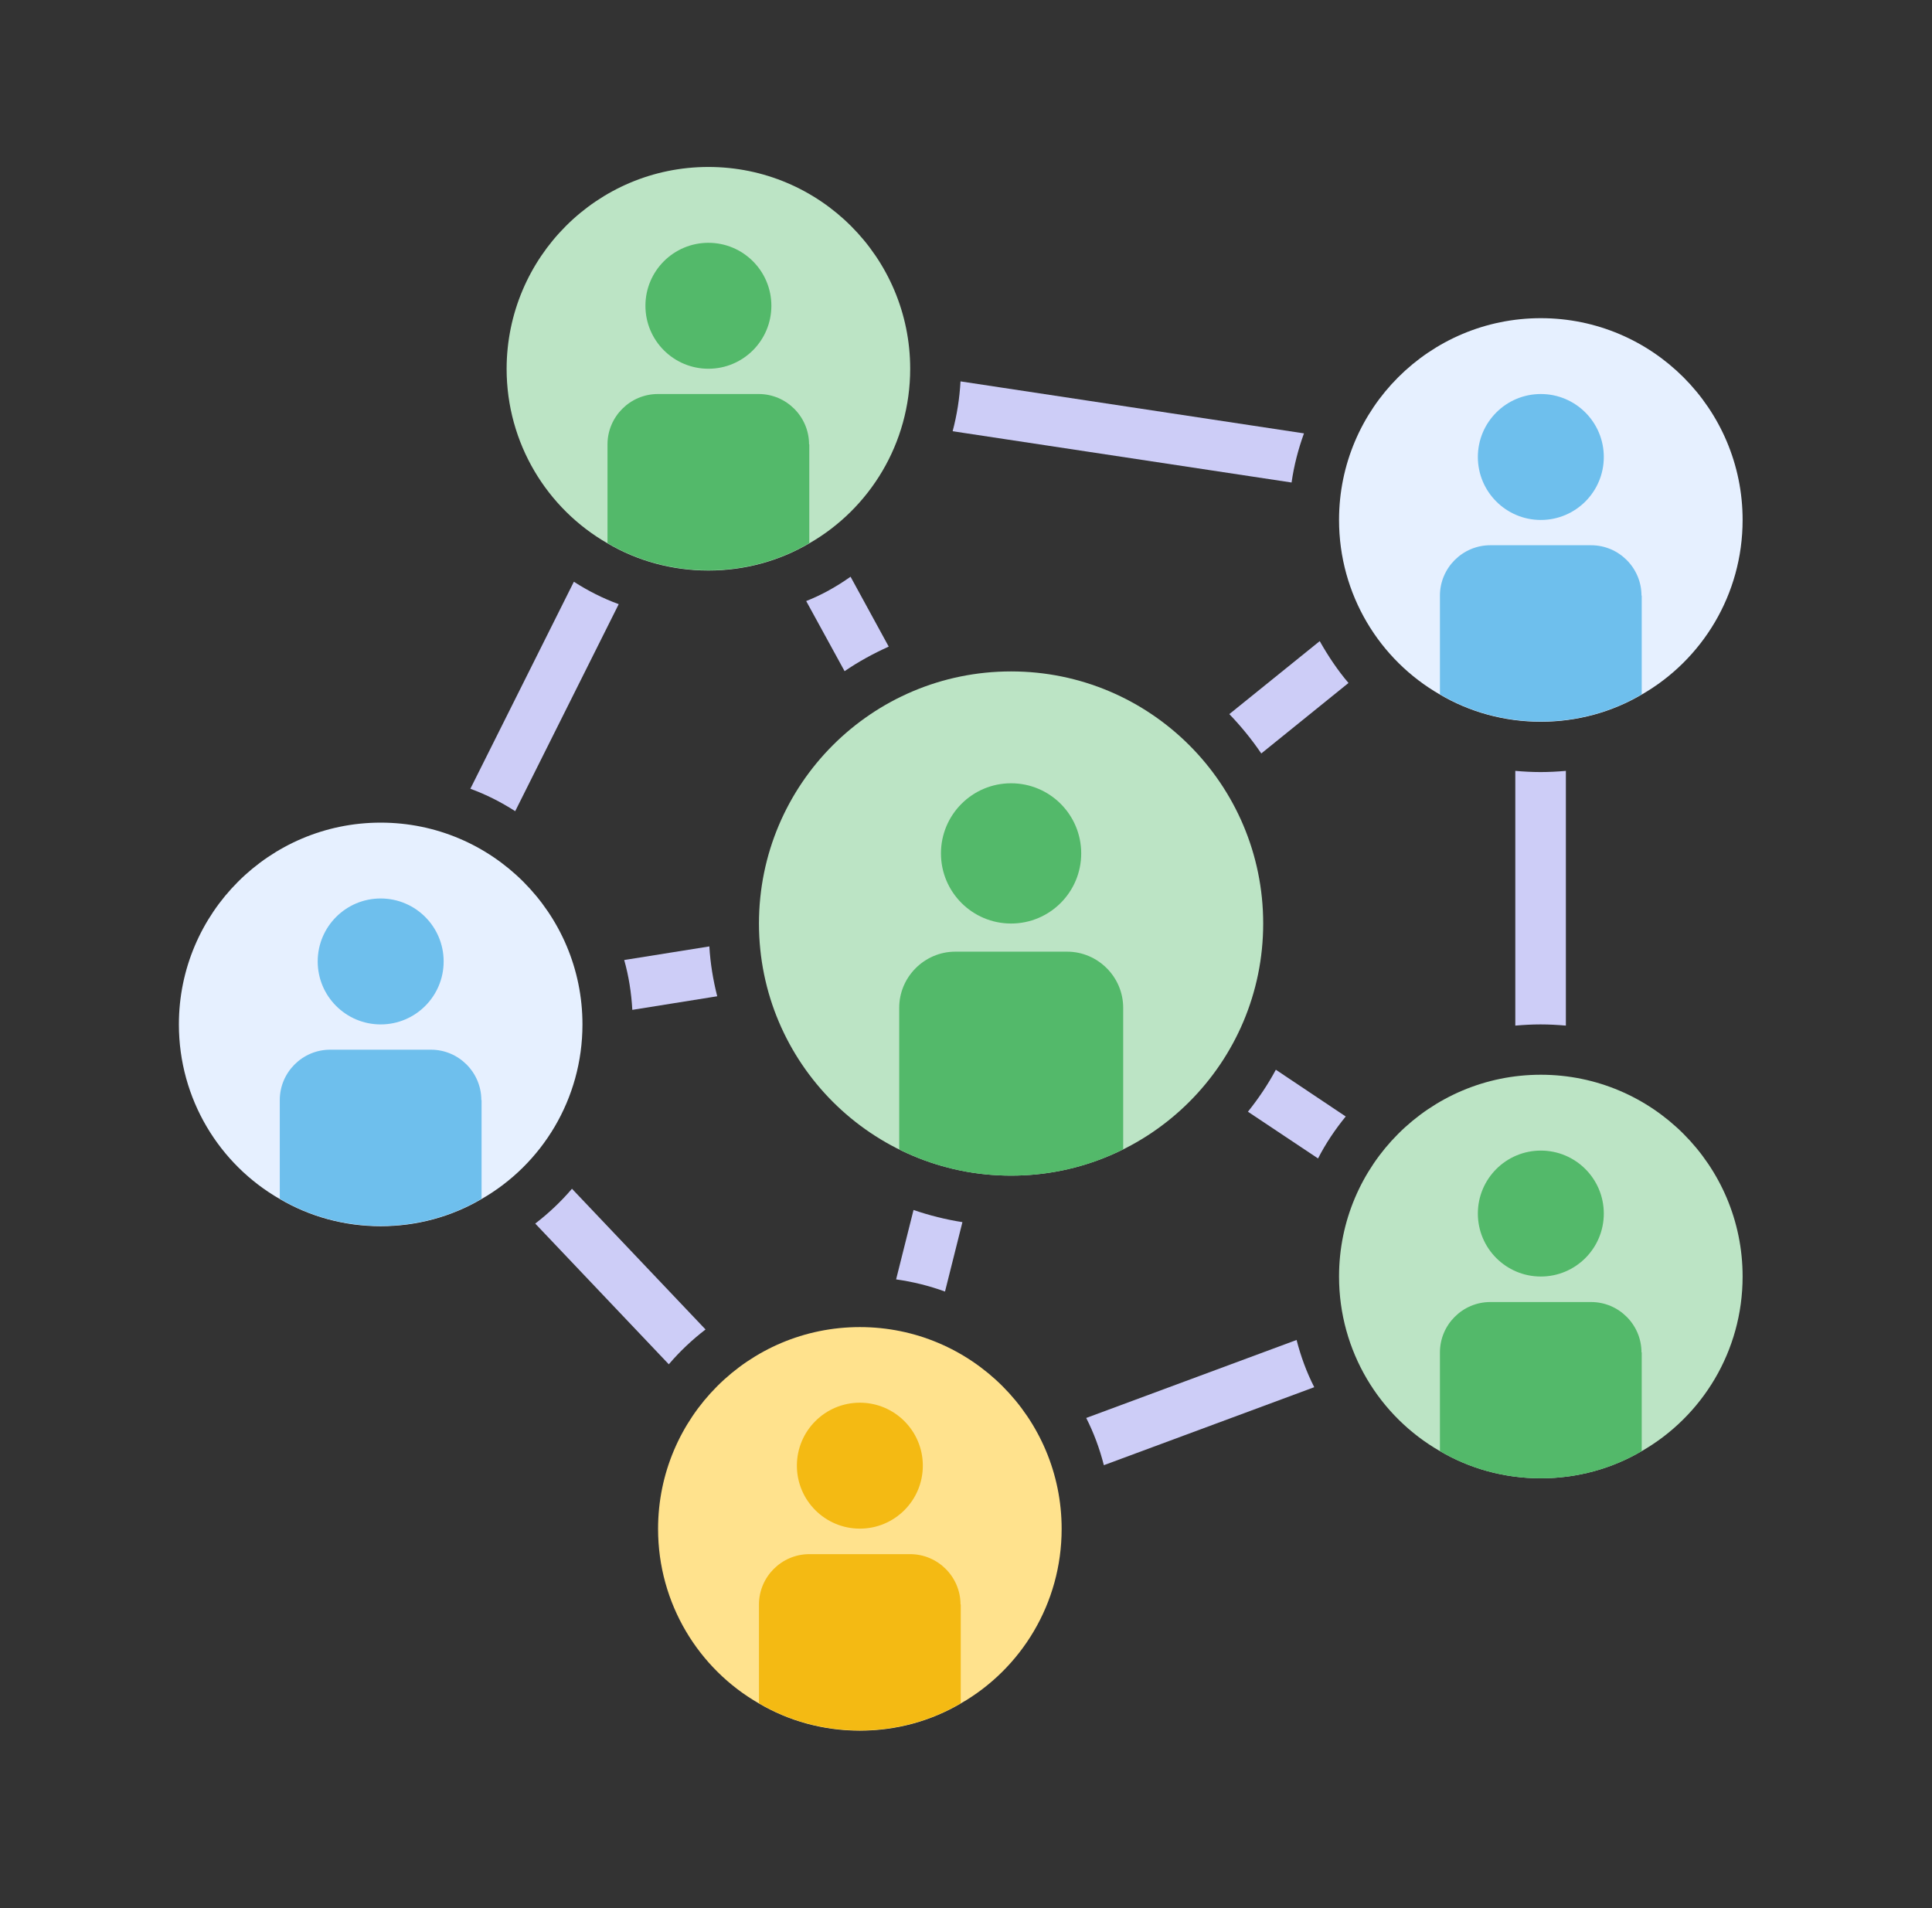 <svg width="81" height="80" viewBox="0 0 81 80" fill="none" xmlns="http://www.w3.org/2000/svg">
<rect x="0" y="0" width="81" height="80" fill="#333333" stroke="none"/>
<mask id="mask0_120_11803" style="mask-type:alpha" maskUnits="userSpaceOnUse" x="0" y="0" width="81" height="80">
<rect x="0.5" width="80" height="80" fill="#D9D9D9"/>
</mask>
<g mask="url(#mask0_120_11803)">
</g>
<g clip-path="url(#clip0_120_11803)">
<path d="M42.39 49.29C48.227 49.29 52.96 44.558 52.96 38.72C52.96 32.882 48.227 28.15 42.39 28.15C36.552 28.15 31.82 32.882 31.82 38.72C31.82 44.558 36.552 49.29 42.39 49.29Z" fill="#BCE4C5"/>
<path d="M38.16 15.46C38.16 18.59 36.46 21.33 33.93 22.78C32.69 23.51 31.24 23.92 29.7 23.92C28.16 23.92 26.71 23.51 25.47 22.78C22.94 21.33 21.24 18.59 21.24 15.46C21.25 10.79 25.03 7 29.7 7C34.37 7 38.16 10.79 38.16 15.46Z" fill="#BCE4C5"/>
<path d="M25.94 25.33L21.6 34.01C21.01 33.63 20.38 33.31 19.72 33.07L24.06 24.39C24.65 24.77 25.28 25.09 25.94 25.33Z" fill="#CDCDF7"/>
<path d="M54.67 18.17C54.43 18.83 54.25 19.52 54.15 20.23L39.94 18.08C40.12 17.4 40.23 16.71 40.27 15.99L54.67 18.17Z" fill="#CDCDF7"/>
<path d="M65.65 32.32V43C65.3 42.97 64.95 42.95 64.59 42.95C64.23 42.95 63.88 42.97 63.53 43V32.32C63.88 32.35 64.23 32.37 64.59 32.37C64.95 32.37 65.3 32.35 65.65 32.32Z" fill="#CDCDF7"/>
<path d="M55.1 58.16L46.28 61.43C46.1 60.73 45.86 60.08 45.54 59.45L54.36 56.18C54.54 56.88 54.78 57.53 55.1 58.16Z" fill="#CDCDF7"/>
<path d="M29.58 55.74C29.02 56.17 28.5 56.66 28.04 57.2L22.44 51.3C23 50.87 23.52 50.38 23.98 49.84L29.58 55.74Z" fill="#CDCDF7"/>
<path d="M30.07 41.77L26.51 42.34C26.47 41.62 26.36 40.92 26.17 40.25L29.74 39.68C29.78 40.39 29.9 41.1 30.07 41.77Z" fill="#CDCDF7"/>
<path d="M37.26 27.11C36.62 27.4 35.99 27.74 35.41 28.14L33.8 25.2C34.46 24.94 35.08 24.59 35.66 24.18L37.26 27.11Z" fill="#CDCDF7"/>
<path d="M56.42 46.81C55.98 47.35 55.58 47.94 55.26 48.57L52.32 46.61C52.76 46.06 53.16 45.47 53.49 44.85L56.42 46.81Z" fill="#CDCDF7"/>
<path d="M40.35 51.24L39.62 54.15C38.96 53.91 38.28 53.74 37.57 53.64L38.3 50.73C38.97 50.96 39.65 51.13 40.35 51.24Z" fill="#CDCDF7"/>
<path d="M56.53 28.64L52.88 31.59C52.48 31 52.03 30.45 51.54 29.94L55.33 26.88C55.68 27.5 56.08 28.1 56.54 28.64H56.53Z" fill="#CDCDF7"/>
<path d="M33.93 18.63V22.77C32.69 23.5 31.24 23.91 29.7 23.91C28.16 23.91 26.71 23.5 25.47 22.77V18.63C25.47 17.47 26.42 16.52 27.58 16.52H31.81C32.97 16.52 33.92 17.47 33.92 18.63H33.93Z" fill="#53B96A"/>
<path d="M29.7 15.46C31.158 15.46 32.34 14.278 32.34 12.82C32.34 11.362 31.158 10.18 29.7 10.18C28.242 10.18 27.06 11.362 27.06 12.82C27.06 14.278 28.242 15.46 29.7 15.46Z" fill="#53B96A"/>
<path d="M73.06 21.8C73.06 24.93 71.36 27.67 68.83 29.12C67.59 29.85 66.14 30.26 64.6 30.26C63.06 30.26 61.61 29.85 60.37 29.12C57.84 27.67 56.14 24.93 56.14 21.8C56.14 17.13 59.93 13.34 64.6 13.34C69.27 13.34 73.06 17.13 73.06 21.8Z" fill="#E6F0FF"/>
<path d="M68.83 24.97V29.11C67.59 29.84 66.14 30.25 64.6 30.25C63.06 30.25 61.61 29.84 60.37 29.11V24.97C60.37 23.81 61.32 22.86 62.48 22.86H66.71C67.87 22.86 68.82 23.81 68.82 24.97H68.83Z" fill="#6EBFED"/>
<path d="M64.6 21.8C66.058 21.8 67.24 20.618 67.24 19.16C67.24 17.702 66.058 16.52 64.6 16.52C63.142 16.52 61.96 17.702 61.96 19.16C61.96 20.618 63.142 21.8 64.6 21.8Z" fill="#6EBFED"/>
<path d="M73.06 53.52C73.06 56.65 71.36 59.39 68.83 60.84C67.59 61.57 66.14 61.98 64.6 61.98C63.06 61.98 61.61 61.57 60.37 60.84C57.84 59.39 56.14 56.65 56.14 53.52C56.14 48.85 59.93 45.06 64.6 45.06C69.27 45.06 73.06 48.85 73.06 53.52Z" fill="#BCE4C5"/>
<path d="M68.83 56.7V60.84C67.59 61.57 66.14 61.98 64.6 61.98C63.06 61.98 61.61 61.57 60.37 60.84V56.7C60.37 55.54 61.32 54.59 62.48 54.59H66.71C67.87 54.59 68.82 55.54 68.82 56.7H68.83Z" fill="#53B96A"/>
<path d="M64.6 53.52C66.058 53.52 67.24 52.338 67.24 50.88C67.24 49.422 66.058 48.24 64.6 48.24C63.142 48.24 61.96 49.422 61.96 50.88C61.96 52.338 63.142 53.52 64.6 53.52Z" fill="#53B96A"/>
<path d="M44.51 64.1C44.51 67.23 42.81 69.97 40.28 71.42C39.04 72.15 37.59 72.56 36.05 72.56C34.51 72.56 33.06 72.15 31.82 71.42C29.29 69.97 27.59 67.23 27.59 64.1C27.59 59.43 31.38 55.64 36.05 55.64C40.72 55.64 44.51 59.43 44.51 64.1Z" fill="#FFE28D"/>
<path d="M40.28 67.27V71.41C39.04 72.14 37.59 72.55 36.05 72.55C34.51 72.55 33.06 72.14 31.82 71.41V67.27C31.82 66.11 32.77 65.16 33.93 65.16H38.16C39.32 65.16 40.27 66.11 40.27 67.27H40.28Z" fill="#F4BA13"/>
<path d="M36.05 64.09C37.508 64.09 38.69 62.908 38.69 61.45C38.69 59.992 37.508 58.81 36.05 58.81C34.592 58.81 33.41 59.992 33.41 61.45C33.41 62.908 34.592 64.09 36.05 64.09Z" fill="#F4BA13"/>
<path d="M24.42 42.95C24.42 46.08 22.72 48.82 20.19 50.27C18.95 51 17.5 51.41 15.96 51.41C14.42 51.41 12.97 51 11.73 50.27C9.2 48.82 7.5 46.08 7.5 42.95C7.5 38.28 11.29 34.49 15.96 34.49C20.63 34.49 24.42 38.28 24.42 42.95Z" fill="#E6F0FF"/>
<path d="M20.19 46.12V50.26C18.95 50.99 17.5 51.4 15.96 51.4C14.42 51.4 12.97 50.99 11.73 50.26V46.12C11.73 44.96 12.68 44.01 13.84 44.01H18.07C19.23 44.01 20.18 44.96 20.18 46.12H20.19Z" fill="#6EBFED"/>
<path d="M15.96 42.95C17.418 42.95 18.6 41.768 18.6 40.31C18.6 38.852 17.418 37.67 15.96 37.67C14.502 37.67 13.32 38.852 13.32 40.31C13.32 41.768 14.502 42.95 15.96 42.95Z" fill="#6EBFED"/>
<path d="M47.09 48.19V42.25C47.09 40.96 46.03 39.9 44.74 39.9H40.05C38.76 39.9 37.7 40.96 37.7 42.25V48.19C39.12 48.9 40.7 49.29 42.39 49.29C44.08 49.29 45.67 48.9 47.08 48.19H47.09Z" fill="#53B96A"/>
<path d="M42.39 38.72C44.014 38.72 45.33 37.404 45.33 35.78C45.33 34.156 44.014 32.84 42.39 32.84C40.767 32.84 39.45 34.156 39.45 35.78C39.45 37.404 40.767 38.72 42.39 38.72Z" fill="#53B96A"/>
</g>
<defs>
<clipPath id="clip0_120_11803">
<rect width="65.56" height="65.56" fill="white" transform="translate(7.5 7)"/>
</clipPath>
</defs>
</svg>
